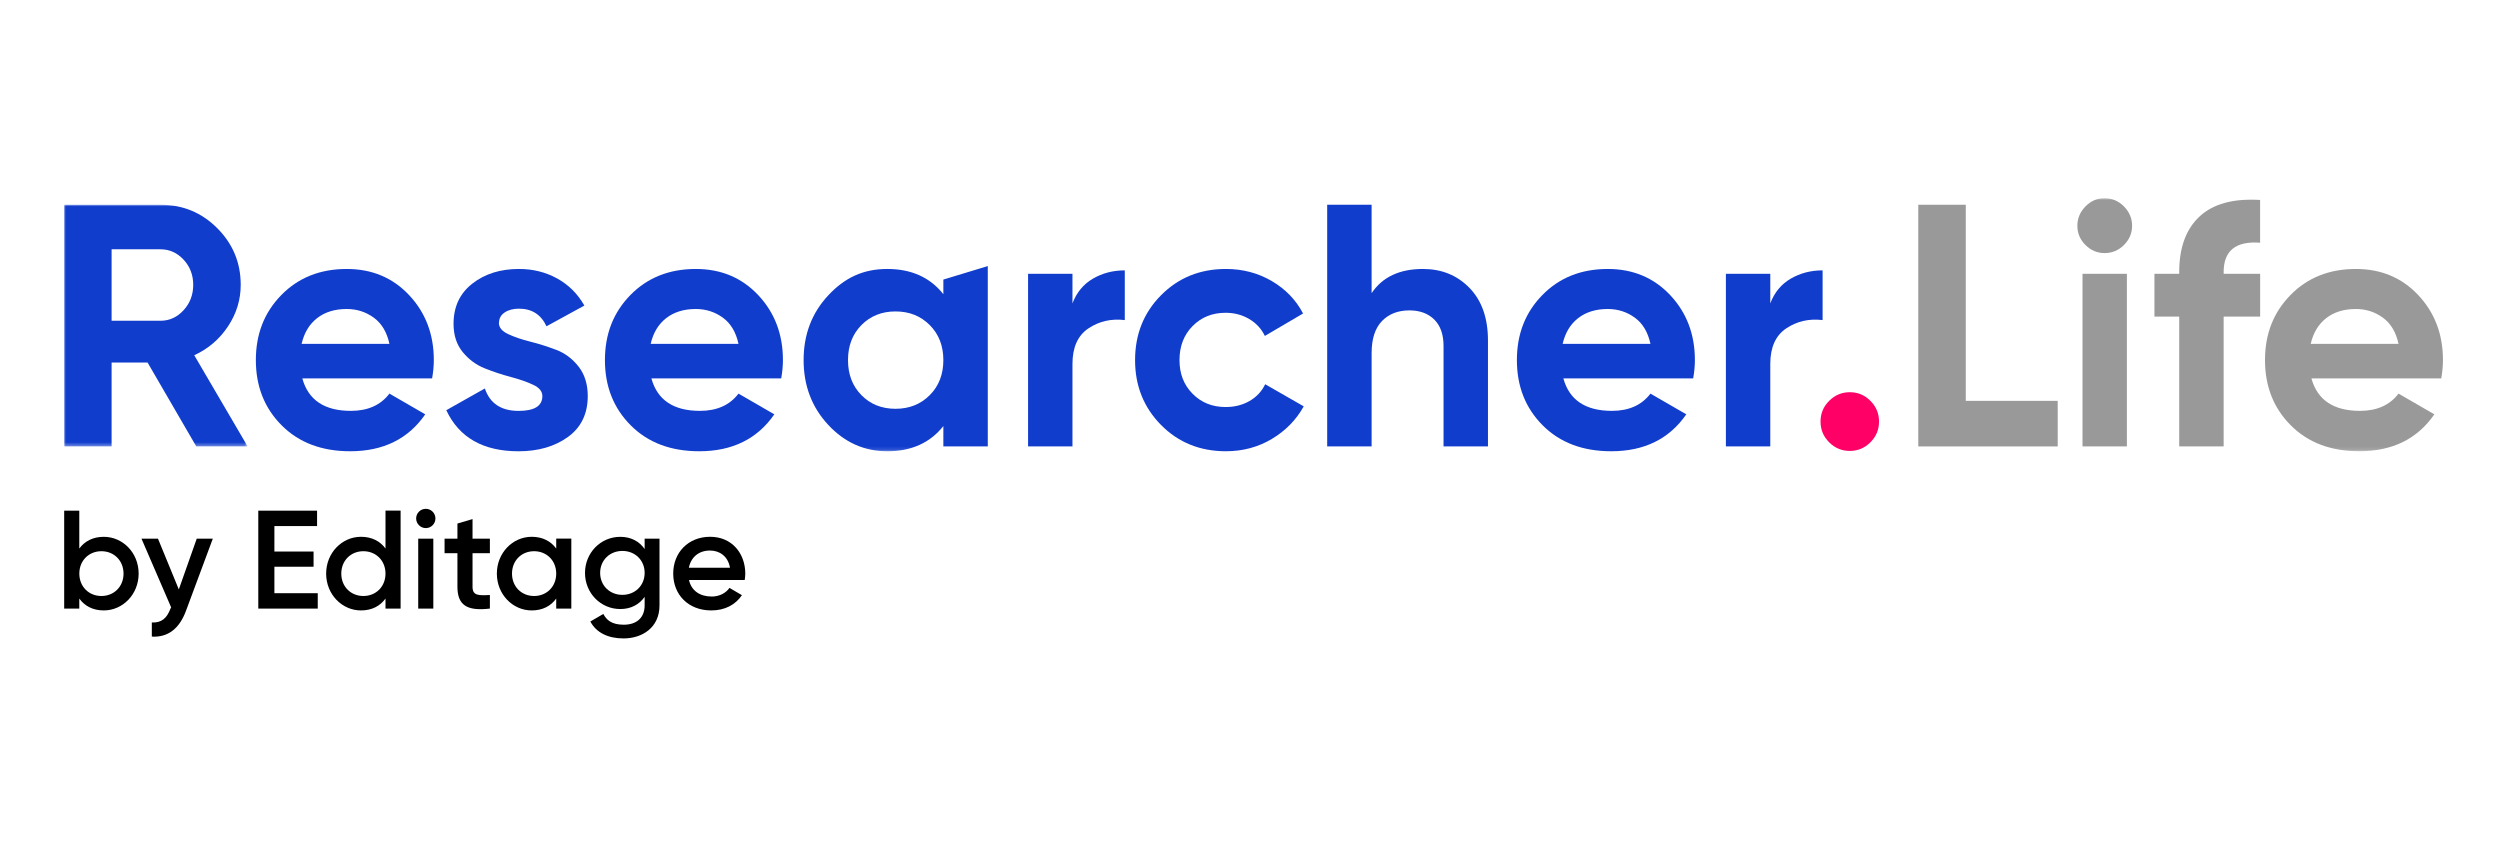 <?xml version="1.0" encoding="UTF-8"?>
<svg id="Layer_1" data-name="Layer 1" xmlns="http://www.w3.org/2000/svg" xmlns:xlink="http://www.w3.org/1999/xlink" viewBox="0 0 700 236.23">
  <defs>
    <style>
      .cls-1 {
        mask: url(#mask);
      }

      .cls-2 {
        mask: url(#mask-2-2);
      }

      .cls-3 {
        mask: url(#mask-4-4);
      }

      .cls-4 {
        fill: #f06;
      }

      .cls-4, .cls-5, .cls-6, .cls-7, .cls-8 {
        stroke-width: 0px;
      }

      .cls-4, .cls-6, .cls-7, .cls-8 {
        fill-rule: evenodd;
      }

      .cls-5 {
        fill: #000;
      }

      .cls-6 {
        fill: #999;
      }

      .cls-7 {
        fill: #fff;
      }

      .cls-9 {
        mask: url(#mask-3);
      }

      .cls-10 {
        mask: url(#mask-1);
      }

      .cls-8 {
        fill: #113dcd;
      }
    </style>
    <mask id="mask" x="17.94" y="57.33" width="51.38" height="67.67" maskUnits="userSpaceOnUse">
      <g id="mask-2">
        <polygon id="path-1" class="cls-7" points="17.94 57.33 69.32 57.33 69.32 125 17.94 125 17.94 57.33"/>
      </g>
    </mask>
    <mask id="mask-1" x="124.23" y="55.49" width="666.08" height="70.86" maskUnits="userSpaceOnUse">
      <g id="mask-4">
        <polygon id="path-3" class="cls-7" points="124.23 126.35 790.31 126.35 790.31 55.49 124.23 55.49 124.23 126.35"/>
      </g>
    </mask>
    <mask id="mask-2-2" data-name="mask-2" x="124.23" y="55.49" width="666.08" height="70.86" maskUnits="userSpaceOnUse">
      <g id="mask-4-2" data-name="mask-4">
        <polygon id="path-3-2" data-name="path-3" class="cls-7" points="124.23 126.35 790.31 126.35 790.31 55.49 124.23 55.49 124.23 126.35"/>
      </g>
    </mask>
    <mask id="mask-3" x="124.23" y="55.49" width="666.08" height="70.86" maskUnits="userSpaceOnUse">
      <g id="mask-4-3" data-name="mask-4">
        <polygon id="path-3-3" data-name="path-3" class="cls-7" points="124.23 126.35 790.31 126.35 790.31 55.49 124.23 55.49 124.23 126.35"/>
      </g>
    </mask>
    <mask id="mask-4-4" data-name="mask-4" x="124.23" y="55.49" width="666.08" height="70.86" maskUnits="userSpaceOnUse">
      <g id="mask-4-5" data-name="mask-4">
        <polygon id="path-3-4" data-name="path-3" class="cls-7" points="124.23 126.35 790.31 126.35 790.31 55.49 124.23 55.49 124.23 126.35"/>
      </g>
    </mask>
  </defs>
  <g>
    <path class="cls-5" d="M38.82,160.61c0,5.8-4.43,10.31-9.76,10.31-3.06,0-5.37-1.25-6.86-3.33v2.82h-4.23v-27.43h4.23v10.62c1.49-2.04,3.8-3.29,6.86-3.29,5.33,0,9.76,4.47,9.76,10.31ZM34.59,160.61c0-3.64-2.67-6.27-6.19-6.27s-6.19,2.62-6.19,6.27,2.67,6.27,6.19,6.27,6.19-2.63,6.19-6.27Z"/>
    <path class="cls-5" d="M59.59,150.82l-7.52,20.22c-1.84,4.98-5.06,7.48-9.56,7.21v-3.96c2.74.16,4.23-1.25,5.21-3.84l.2-.39-8.31-19.24h4.62l5.84,14.22,5.02-14.22h4.51Z"/>
    <path class="cls-5" d="M88.97,166.1v4.31h-16.65v-27.43h16.46v4.31h-11.95v7.13h10.97v4.27h-10.97v7.41h12.15Z"/>
    <path class="cls-5" d="M112.17,142.98v27.43h-4.23v-2.82c-1.49,2.08-3.8,3.33-6.86,3.33-5.33,0-9.76-4.51-9.76-10.31s4.43-10.31,9.76-10.31c3.06,0,5.37,1.25,6.86,3.29v-10.62h4.23ZM107.94,160.61c0-3.64-2.67-6.27-6.19-6.27s-6.19,2.62-6.19,6.27,2.67,6.27,6.19,6.27,6.19-2.63,6.19-6.27Z"/>
    <path class="cls-5" d="M116.52,145.17c0-1.49,1.21-2.7,2.7-2.7s2.7,1.21,2.7,2.7-1.21,2.7-2.7,2.7-2.7-1.25-2.7-2.7ZM117.1,150.82h4.23v19.59h-4.23v-19.59Z"/>
    <path class="cls-5" d="M132.31,154.89v9.4c0,2.51,1.65,2.47,4.86,2.31v3.8c-6.5.78-9.09-1.02-9.09-6.11v-9.4h-3.6v-4.07h3.6v-4.23l4.23-1.25v5.49h4.86v4.07h-4.86Z"/>
    <path class="cls-5" d="M159.97,150.82v19.59h-4.23v-2.82c-1.49,2.08-3.8,3.33-6.86,3.33-5.33,0-9.76-4.51-9.76-10.31s4.43-10.31,9.76-10.31c3.06,0,5.37,1.25,6.86,3.29v-2.78h4.23ZM155.74,160.61c0-3.64-2.66-6.27-6.19-6.27s-6.19,2.62-6.19,6.27,2.66,6.27,6.19,6.27,6.19-2.63,6.19-6.27Z"/>
    <path class="cls-5" d="M184.66,150.82v18.69c0,6.31-4.94,9.25-10.07,9.25-4.31,0-7.64-1.61-9.29-4.74l3.64-2.12c.86,1.68,2.31,3.02,5.72,3.02,3.64,0,5.84-2,5.84-5.41v-2.39c-1.49,2.12-3.8,3.41-6.82,3.41-5.53,0-9.88-4.51-9.88-10.11s4.35-10.11,9.88-10.11c3.02,0,5.33,1.29,6.82,3.41v-2.9h4.15ZM180.5,160.41c0-3.53-2.67-6.15-6.23-6.15s-6.23,2.63-6.23,6.15,2.66,6.15,6.23,6.15,6.23-2.63,6.23-6.15Z"/>
    <path class="cls-5" d="M199.19,167.04c2.35,0,4.12-1.06,5.06-2.43l3.49,2.04c-1.8,2.66-4.74,4.27-8.58,4.27-6.46,0-10.66-4.43-10.66-10.31s4.19-10.31,10.34-10.31,9.84,4.7,9.84,10.34c0,.59-.08,1.21-.16,1.76h-15.6c.67,3.06,3.13,4.62,6.27,4.62ZM204.4,158.97c-.59-3.37-3.06-4.82-5.6-4.82-3.17,0-5.33,1.88-5.92,4.82h11.52Z"/>
  </g>
  <g id="Page-1">
    <g id="tablet-default-cards-copy-2">
      <g id="Group-29">
        <g id="Group-3">
          <g class="cls-1">
            <path id="Fill-1" class="cls-8" d="M31.25,69.8v20.01h13.69c2.51,0,4.66-.98,6.46-2.95,1.8-1.96,2.7-4.33,2.7-7.1s-.9-5.12-2.7-7.06c-1.8-1.93-3.95-2.9-6.46-2.9h-13.69ZM54.96,125l-13.64-23.49h-10.07v23.49h-13.3V57.33h26.99c6.23,0,11.54,2.19,15.9,6.57,4.37,4.38,6.56,9.67,6.56,15.85,0,4.19-1.19,8.07-3.57,11.65-2.38,3.58-5.53,6.27-9.44,8.07l14.94,25.52h-14.36Z"/>
          </g>
        </g>
        <path id="Fill-4" class="cls-8" d="M84.46,96.29h24.58c-.71-3.29-2.17-5.74-4.39-7.35-2.22-1.61-4.74-2.42-7.57-2.42-3.34,0-6.11.86-8.29,2.56-2.19,1.71-3.63,4.11-4.34,7.2h0ZM84.65,105.95c1.67,6.06,6.2,9.09,13.59,9.09,4.75,0,8.35-1.61,10.8-4.83l10.03,5.8c-4.76,6.9-11.76,10.34-21.02,10.34-7.97,0-14.36-2.42-19.18-7.25-4.82-4.83-7.23-10.92-7.23-18.27s2.38-13.36,7.13-18.22c4.76-4.86,10.86-7.3,18.32-7.3,7.07,0,12.9,2.45,17.49,7.35,4.59,4.9,6.89,10.96,6.89,18.17,0,1.61-.16,3.32-.48,5.12h-36.34Z"/>
        <path id="Fill-6" class="cls-8" d="M139.69,90.39c0,1.29.85,2.34,2.56,3.14,1.7.81,3.77,1.51,6.22,2.13,2.44.61,4.88,1.39,7.33,2.32,2.44.93,4.51,2.5,6.22,4.69,1.7,2.19,2.55,4.93,2.55,8.22,0,4.96-1.85,8.78-5.54,11.46-3.7,2.67-8.31,4.01-13.83,4.01-9.9,0-16.65-3.83-20.24-11.5l10.8-6.09c1.41,4.19,4.56,6.28,9.45,6.28,4.43,0,6.65-1.38,6.65-4.16,0-1.29-.85-2.34-2.55-3.14-1.7-.8-3.78-1.53-6.22-2.18-2.44-.64-4.89-1.45-7.33-2.42-2.44-.97-4.52-2.5-6.22-4.59-1.7-2.09-2.55-4.72-2.55-7.88,0-4.77,1.75-8.52,5.25-11.26,3.5-2.74,7.86-4.11,13.06-4.11,3.92,0,7.48.89,10.7,2.66,3.21,1.77,5.75,4.3,7.62,7.59l-10.6,5.8c-1.54-3.29-4.11-4.93-7.71-4.93-1.61,0-2.94.35-4,1.06-1.06.71-1.59,1.68-1.59,2.9"/>
        <path id="Fill-8" class="cls-8" d="M182.2,96.29h24.58c-.71-3.29-2.17-5.74-4.39-7.35-2.22-1.61-4.74-2.42-7.57-2.42-3.34,0-6.11.86-8.29,2.56-2.19,1.71-3.63,4.11-4.34,7.2h0ZM182.39,105.95c1.67,6.06,6.2,9.09,13.59,9.09,4.76,0,8.35-1.61,10.8-4.83l10.03,5.8c-4.76,6.9-11.76,10.34-21.02,10.34-7.97,0-14.36-2.42-19.18-7.25-4.82-4.83-7.23-10.92-7.23-18.27s2.38-13.36,7.13-18.22c4.76-4.86,10.86-7.3,18.32-7.3,7.07,0,12.9,2.45,17.5,7.35,4.59,4.9,6.89,10.96,6.89,18.17,0,1.61-.16,3.32-.48,5.12h-36.34Z"/>
        <path id="Fill-10" class="cls-8" d="M300.28,84.98c1.16-3.09,3.07-5.41,5.74-6.96,2.66-1.55,5.64-2.32,8.92-2.32v13.92c-3.79-.45-7.18.32-10.17,2.32-2.99,2-4.48,5.32-4.48,9.96v23.1h-12.43v-48.34h12.43v8.31Z"/>
        <path id="Fill-12" class="cls-8" d="M343.27,126.35c-7.26,0-13.32-2.45-18.17-7.35-4.85-4.9-7.28-10.96-7.28-18.17s2.42-13.28,7.28-18.17c4.85-4.9,10.91-7.35,18.17-7.35,4.69,0,8.96,1.13,12.82,3.38,3.85,2.26,6.78,5.28,8.77,9.09l-10.7,6.28c-.96-2-2.43-3.58-4.39-4.74-1.96-1.16-4.16-1.74-6.6-1.74-3.73,0-6.81,1.24-9.25,3.72-2.44,2.48-3.66,5.65-3.66,9.52s1.22,6.95,3.66,9.43c2.44,2.48,5.53,3.72,9.25,3.72,2.51,0,4.74-.56,6.7-1.69,1.96-1.13,3.42-2.69,4.38-4.69l10.8,6.19c-2.12,3.8-5.11,6.85-8.96,9.14-3.86,2.29-8.13,3.43-12.82,3.43"/>
        <path id="Fill-14" class="cls-8" d="M398.41,75.31c5.27,0,9.62,1.77,13.06,5.32,3.44,3.55,5.16,8.45,5.16,14.69v29.68h-12.44v-28.13c0-3.22-.87-5.69-2.6-7.4-1.74-1.71-4.05-2.56-6.94-2.56-3.22,0-5.78,1-7.71,3-1.93,2-2.89,4.99-2.89,8.99v26.1h-12.44V57.33h12.44v24.75c3.02-4.51,7.81-6.77,14.36-6.77"/>
        <path id="Fill-16" class="cls-8" d="M437.55,96.29h24.58c-.71-3.29-2.17-5.74-4.39-7.35-2.22-1.61-4.74-2.42-7.57-2.42-3.34,0-6.11.86-8.29,2.56-2.19,1.71-3.63,4.11-4.34,7.2h0ZM437.74,105.95c1.67,6.06,6.2,9.09,13.59,9.09,4.76,0,8.35-1.61,10.8-4.83l10.03,5.8c-4.76,6.9-11.76,10.34-21.02,10.34-7.97,0-14.36-2.42-19.18-7.25-4.82-4.83-7.23-10.92-7.23-18.27s2.38-13.36,7.13-18.22c4.76-4.86,10.86-7.3,18.32-7.3,7.07,0,12.9,2.45,17.5,7.35,4.59,4.9,6.89,10.96,6.89,18.17,0,1.61-.16,3.32-.48,5.12h-36.34Z"/>
        <path id="Fill-18" class="cls-8" d="M495.67,84.98c1.16-3.09,3.07-5.41,5.74-6.96,2.67-1.55,5.64-2.32,8.92-2.32v13.92c-3.79-.45-7.18.32-10.17,2.32-2.99,2-4.48,5.32-4.48,9.96v23.1h-12.43v-48.34h12.43v8.31Z"/>
        <path id="Fill-20" class="cls-4" d="M523.72,123.84c-1.61,1.61-3.53,2.42-5.78,2.42s-4.18-.81-5.78-2.42c-1.61-1.61-2.41-3.54-2.41-5.8s.8-4.19,2.41-5.8c1.61-1.61,3.53-2.42,5.78-2.42s4.18.81,5.78,2.42c1.6,1.61,2.41,3.54,2.41,5.8s-.81,4.19-2.41,5.8"/>
        <polygon id="Fill-22" class="cls-6" points="550.42 112.24 576.16 112.24 576.16 125 537.12 125 537.12 57.33 550.42 57.33 550.42 112.24"/>
        <g class="cls-10">
          <path id="Fill-24" class="cls-6" d="M583.1,125h12.43v-48.34h-12.43v48.34ZM589.27,70.86c-2.06,0-3.84-.76-5.35-2.27-1.51-1.51-2.26-3.3-2.26-5.37s.75-3.87,2.26-5.41c1.51-1.55,3.29-2.32,5.35-2.32s3.94.77,5.45,2.32c1.51,1.55,2.27,3.35,2.27,5.41s-.76,3.85-2.27,5.37c-1.51,1.51-3.32,2.27-5.45,2.27h0Z"/>
        </g>
        <g class="cls-2">
          <path id="Fill-26" class="cls-6" d="M632.84,67.96c-6.81-.51-10.22,2.22-10.22,8.22v.48h10.22v11.99h-10.22v36.35h-12.44v-36.35h-6.94v-11.99h6.94v-.48c0-6.83,1.89-12.02,5.69-15.56,3.79-3.54,9.45-5.09,16.96-4.64v11.99Z"/>
        </g>
        <g class="cls-9">
          <path id="Fill-27" class="cls-6" d="M647.01,96.29h24.58c-.71-3.29-2.17-5.74-4.39-7.35-2.22-1.61-4.74-2.42-7.57-2.42-3.34,0-6.11.86-8.29,2.56-2.19,1.71-3.63,4.11-4.34,7.2h0ZM647.2,105.95c1.67,6.06,6.2,9.09,13.59,9.09,4.75,0,8.35-1.61,10.8-4.83l10.03,5.8c-4.76,6.9-11.76,10.34-21.01,10.34-7.97,0-14.36-2.42-19.18-7.25-4.82-4.83-7.23-10.92-7.23-18.27s2.38-13.36,7.13-18.22c4.76-4.86,10.86-7.3,18.32-7.3,7.07,0,12.9,2.45,17.49,7.35,4.59,4.9,6.89,10.96,6.89,18.17,0,1.61-.16,3.32-.48,5.12h-36.34Z"/>
        </g>
        <g class="cls-3">
          <path id="Fill-28" class="cls-8" d="M260.33,110.64c-2.54,2.55-5.74,3.82-9.59,3.82s-7.04-1.27-9.54-3.82c-2.51-2.54-3.76-5.82-3.76-9.81s1.25-7.27,3.76-9.81c2.51-2.54,5.69-3.82,9.54-3.82s7.05,1.27,9.59,3.82c2.54,2.55,3.81,5.82,3.81,9.81s-1.27,7.27-3.81,9.81h0ZM264.14,78.28v4.09c-3.73-4.7-8.96-7.06-15.71-7.06s-11.94,2.47-16.53,7.4c-4.6,4.93-6.89,10.97-6.89,18.12s2.3,13.2,6.89,18.13c4.59,4.93,10.1,7.4,16.53,7.4,6.75,0,11.98-2.35,15.71-7.06v5.7h12.44v-50.5l-12.44,3.78Z"/>
        </g>
      </g>
    </g>
  </g>
</svg>